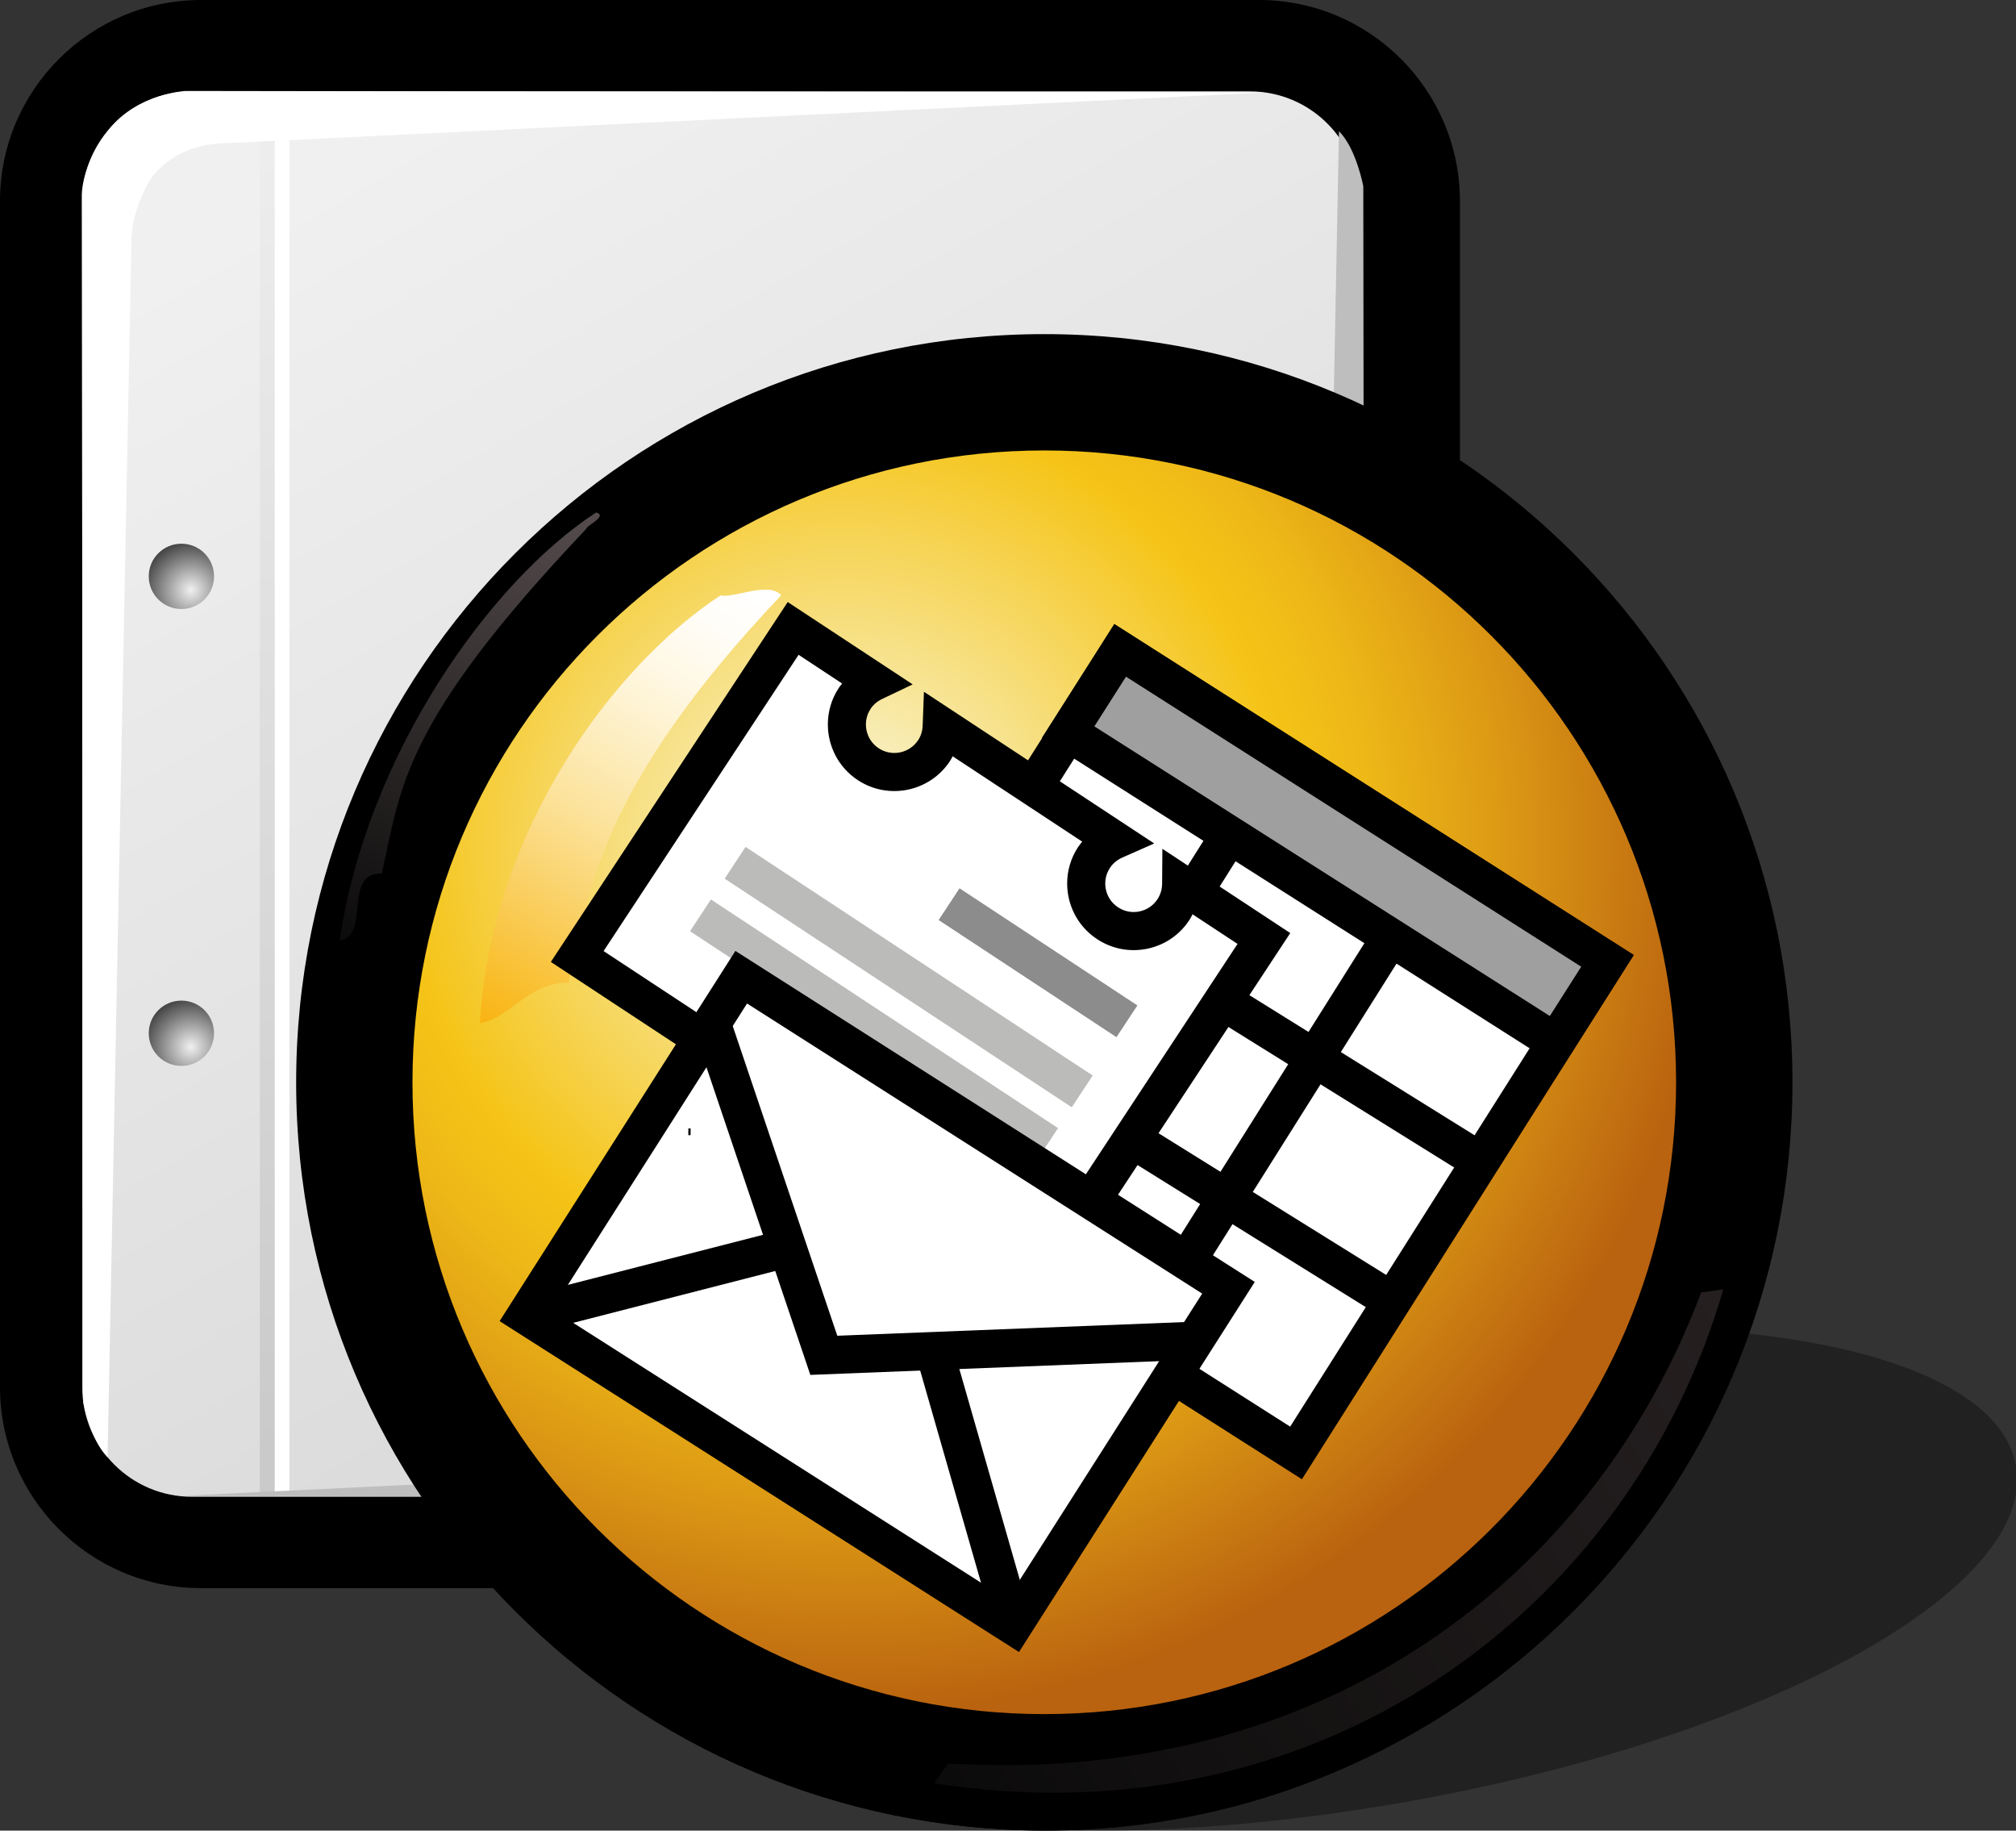 <?xml version="1.0" encoding="iso-8859-1"?>
<!-- Generator: Adobe Illustrator 9.0, SVG Export Plug-In  -->
<!DOCTYPE svg PUBLIC "-//W3C//DTD SVG 20000303 Stylable//EN"   "http://www.w3.org/TR/2000/03/WD-SVG-20000303/DTD/svg-20000303-stylable.dtd">
<svg  width="220.668pt" height="200.326pt" viewBox="0 0 220.668 200.326" xml:space="preserve">
	<rect x="0" y="0" width="220.668" height="200.326" fill="#333333" stroke="none"/>
	<g id="Layer_x0020_1" style="fill-rule:nonzero;clip-rule:nonzero;stroke:#000000;stroke-miterlimit:4;">
		<path style="opacity:0.35;fill-rule:evenodd;clip-rule:evenodd;stroke:none;" d="M144.101,148.11c-39.971,6.803-70.495,23.355-68.177,36.975c2.317,13.617,36.599,19.145,76.567,12.342c39.972-6.803,70.495-23.355,68.177-36.975s-36.597-19.145-76.567-12.342z"/>
		<path style="stroke:none;" d="M22,0C9.869,0,0,9.869,0,22v129.791c0,12.131,9.869,22,22,22h115.802c12.131,0,22-9.869,22-22V22c0-12.131-9.869-22-22-22H22z"/>
		<linearGradient id="aigrd1" gradientUnits="userSpaceOnUse" x1="38.95" y1="17.494" x2="120.673" y2="159.459">
			<stop  offset="0" style="stop-color:#F0F0F0"/>
			<stop  offset="1" style="stop-color:#D6D6D6"/>
		</linearGradient>
		<path style="fill:url(#aigrd1);stroke:none;" d="M148.802,151.791c0,6.627-5.373,12-12,12H21c-6.627,0-12-5.373-12-12V22c0-6.627,5.373-12,12-12h115.802c6.627,0,12,5.373,12,12v129.791z"/>
		<g>
			<radialGradient id="aigrd2" cx="20.892" cy="114.567" r="5.257" fx="20.892" fy="114.567" gradientUnits="userSpaceOnUse">
				<stop  offset="0" style="stop-color:#F0F0F0"/>
				<stop  offset="1" style="stop-color:#474747"/>
			</radialGradient>
			<path style="fill:url(#aigrd2);stroke:none;" d="M23.428,113.07c0,1.973-1.6,3.572-3.573,3.572c-1.974,0-3.573-1.6-3.573-3.572c0-1.974,1.6-3.573,3.573-3.573c1.973,0,3.573,1.6,3.573,3.573z"/>
			<radialGradient id="aigrd3" cx="20.892" cy="64.568" r="5.257" fx="20.892" fy="64.568" gradientUnits="userSpaceOnUse">
				<stop  offset="0" style="stop-color:#F0F0F0"/>
				<stop  offset="1" style="stop-color:#474747"/>
			</radialGradient>
			<path style="fill:url(#aigrd3);stroke:none;" d="M23.428,63.07c0,1.973-1.6,3.573-3.573,3.573c-1.974,0-3.573-1.6-3.573-3.573c0-1.974,1.6-3.573,3.573-3.573c1.973,0,3.573,1.6,3.573,3.573z"/>
		</g>
		<path style="fill:#FFFFFF;stroke:none;" d="M31.679,163.711h-1.613V12.642h1.613v151.069z"/>
		<linearGradient id="aigrd4" gradientUnits="userSpaceOnUse" x1="30.148" y1="16.844" x2="28.364" y2="158.226">
			<stop  offset="0" style="stop-color:#EDEDED"/>
			<stop  offset="1" style="stop-color:#CACACA"/>
		</linearGradient>
		<path style="fill:url(#aigrd4);stroke:none;" d="M30.054,163.711h-1.613V12.642h1.613v151.069z"/>
		<path style="fill:#FFFFFF;stroke:none;" d="M14.393,26.155l-2.618,133.308c-1.902-1.901-2.662-6.036-2.662-6.036L8.952,21.509c0,0-0.159-3.403,2.963-7.335c3.16-3.98,8.421-4.22,8.421-4.22l118.165,0.168l-113.615,5.54c-4.588,0-7.045,2.273-8.048,3.467
			c-0.812,0.967-2.392,4.104-2.445,7.026z"/>
		<path style="fill:#BEBEBE;stroke:none;" d="M143.945,147.664l2.617-133.308c1.902,1.9,2.662,6.035,2.662,6.035l0.161,131.918c0,0,0.159,3.402-2.963,7.335c-3.159,3.98-8.421,4.22-8.421,4.22l-118.166-0.168l113.616-5.54c4.588,0,7.045-2.273,8.048-3.467
			c0.812-0.967,2.392-4.104,2.445-7.025z"/>
		<path style="fill-rule:evenodd;clip-rule:evenodd;stroke:none;" d="M46.074,119.348c0,37.768,30.625,68.387,68.401,68.387c37.776,0,68.401-30.619,68.401-68.387c0-37.766-30.625-68.385-68.401-68.385c-37.775,0-68.401,30.619-68.401,68.385 M33.482,119.348c0-44.723,36.262-80.978,80.993-80.978
			c44.733,0,80.995,36.255,80.995,80.978s-36.262,80.979-80.995,80.979c-44.731,0-80.993-36.256-80.993-80.979z"/>
	</g>
	<g id="Layer_x0020_2" style="fill-rule:nonzero;clip-rule:nonzero;stroke:#000000;stroke-miterlimit:4;">
		<g style="stroke:none;">
			<g>
				<g>
					<path d="M33.116,118.423c0-44.833,36.349-81.175,81.191-81.175c44.844,0,81.195,36.342,81.195,81.175c0,44.83-36.352,81.171-81.195,81.171c-44.842,0-81.191-36.341-81.191-81.171z"/>
					<radialGradient id="aigrd5" cx="92.384" cy="92.591" r="95.271" fx="92.384" fy="92.591" gradientUnits="userSpaceOnUse">
						<stop  offset="0" style="stop-color:#F9FAE9"/>
						<stop  offset="0.506" style="stop-color:#F5C417"/>
						<stop  offset="0.604" style="stop-color:#EEB817"/>
						<stop  offset="0.766" style="stop-color:#DB9714"/>
						<stop  offset="0.973" style="stop-color:#BD6810"/>
						<stop  offset="1" style="stop-color:#B9620F"/>
					</radialGradient>
					<path style="fill-rule:evenodd;clip-rule:evenodd;fill:url(#aigrd5);" d="M38.292,118.655c0,41.975,34.032,75.998,76.015,75.998c41.981,0,76.016-34.023,76.016-75.998c0-41.968-34.034-75.993-76.016-75.993c-41.983,0-76.015,34.025-76.015,75.993z"/>
					<path style="fill:#0C0B0B;" d="M111.767,120.193v0.159h0.056v-0.159h-0.056z"/>
					<path style="fill-rule:evenodd;clip-rule:evenodd;" d="M45.148,118.438c0,38.182,30.962,69.138,69.159,69.138c38.193,0,69.155-30.956,69.155-69.138c0-38.19-30.962-69.145-69.155-69.145c-38.197,0-69.159,30.955-69.159,69.145 M32.416,118.438c0-45.22,36.664-81.875,81.891-81.875
						c45.231,0,81.893,36.655,81.893,81.875c0,45.216-36.661,81.871-81.893,81.871c-45.228,0-81.891-36.655-81.891-81.871z"/>
					<linearGradient id="aigrd6" gradientUnits="userSpaceOnUse" x1="52.074" y1="111.701" x2="81.542" y2="63.708">
						<stop  offset="0" style="stop-color:#F9B311"/>
						<stop  offset="0.112" style="stop-color:#F9C032"/>
						<stop  offset="0.291" style="stop-color:#FAD26A"/>
						<stop  offset="0.463" style="stop-color:#FCE39D"/>
						<stop  offset="0.625" style="stop-color:#FDEFC5"/>
						<stop  offset="0.773" style="stop-color:#FFF8E5"/>
						<stop  offset="0.903" style="stop-color:#FFFDF8"/>
						<stop  offset="1" style="stop-color:#FFFFFF"/>
					</linearGradient>
					<path style="fill-rule:evenodd;clip-rule:evenodd;fill:url(#aigrd6);" d="M78.889,65.143c-11.636,7.58-25.159,25.711-26.358,46.839c3.431-0.638,5.396-4.576,9.691-4.426c2.14-9.467,3.082-21.106,23.284-42.413c-1.365-1.567-5.271,0.383-6.618,0z"/>
					<linearGradient id="aigrd7" gradientUnits="userSpaceOnUse" x1="107.126" y1="201.269" x2="193.22" y2="149.774">
						<stop  offset="0" style="stop-color:#0C0B0B"/>
						<stop  offset="1" style="stop-color:#251F20"/>
					</linearGradient>
					<path style="fill-rule:evenodd;clip-rule:evenodd;fill:url(#aigrd7);" d="M188.626,141.101c-10.226,35.295-44.552,60.579-86.398,54.045l1.576-2.171c40.954,2.473,70.624-20.149,82.399-51.545l2.423-0.329z"/>
					<radialGradient id="aigrd8" cx="37.179" cy="102.952" r="54.64" fx="37.179" fy="102.952" gradientUnits="userSpaceOnUse">
						<stop  offset="0" style="stop-color:#0C0B0B"/>
						<stop  offset="1" style="stop-color:#554C4D"/>
					</radialGradient>
					<path style="fill-rule:evenodd;clip-rule:evenodd;fill:url(#aigrd8);" d="M65.249,56.08c-11.636,7.58-25.13,26.589-28.069,46.872c3.427-0.638,0.317-7.51,4.61-7.36c2.137-9.465,2.161-16.391,22.363-37.702c0-0.371,2.443-1.425,1.096-1.81z"/>
				</g>
			</g>
			<g>
				<g>
					<g style="fill:#9F9F9F;">
						<path style="fill:#FFFFFF;" d="M88.512,125.017l53.352,33.978l34.087-53.846l-53.338-33.976l-34.101,53.844z"/>
						<path style="fill:#000000;" d="M120.853,70.058L85.64,125.66l56.867,36.215l36.32-57.368l-56.856-36.214l-1.118,1.765z M123.256,74.054c3.185,2.027,46.658,29.718,49.824,31.734c-2.011,3.175-29.839,47.136-31.86,50.328c-3.184-2.029-46.666-29.721-49.836-31.74
							c2.013-3.172,29.851-47.132,31.873-50.322z"/>
						<path d="M175.951,105.148l-5.668,8.908l-53.374-33.932l5.704-8.953l53.338,33.976z"/>
						<path style="fill:#000000;" d="M120.856,70.053l-6.824,10.712l56.89,36.169l7.906-12.426l-56.853-36.214l-1.119,1.758z M123.25,74.05c3.177,2.022,46.649,29.715,49.826,31.736c-1.087,1.707-2.348,3.686-3.434,5.396c-3.178-2.02-46.675-29.675-49.855-31.695
							c1.095-1.719,2.371-3.722,3.463-5.437z"/>
						<path d="M152.36,102.332l-27.933,44.36"/>
						<path style="fill:#000000;" d="M122.664,145.583l3.526,2.222l27.935-44.364l-3.529-2.219l-27.932,44.361z"/>
						<path d="M134.405,91.672l-27.945,44.358"/>
						<path style="fill:#000000;" d="M104.695,134.92l3.527,2.223l27.945-44.36l-3.526-2.22l-27.946,44.358z"/>
						<path d="M156.233,105.764"/>
						<path d="M138.612,133.118"/>
						<path d="M111.52,88.58"/>
						<path d="M164.974,122.395"/>
						<path d="M162.594,127.431l-53.952-33.566"/>
						<path style="fill:#000000;" d="M107.541,95.633l53.952,33.57l2.202-3.543l-53.951-33.564l-2.203,3.537z"/>
						<path d="M152.055,142.175l-53.942-33.565"/>
						<path style="fill:#000000;" d="M97.012,110.379l53.943,33.568l2.202-3.54l-53.943-33.568l-2.202,3.54z"/>
						<path d="M111.747,115.876"/>
						<path d="M129.339,88.768"/>
					</g>
					<g style="fill:#BBBBBA;">
						<path style="fill:#FFFFFF;" d="M95.671,74.601c-0.827,0.394-1.576,0.998-2.119,1.821c-1.579,2.401-0.914,5.625,1.485,7.204c2.396,1.579,5.621,0.917,7.2-1.484c0.542-0.823,0.802-1.749,0.837-2.667l18.926,12.465c-0.885,0.39-1.678,1.023-2.25,1.891
							c-1.579,2.398-0.914,5.622,1.484,7.199c2.396,1.581,5.62,0.919,7.199-1.483c0.572-0.867,0.843-1.844,0.852-2.813l9.058,5.965l-23.638,35.901L63.181,104.67l23.635-35.9l8.855,5.831z"/>
						<path style="fill:#000000;" d="M85.075,67.623l-24.78,37.641l55.007,36.222l25.929-39.381l-13.999-9.22l-0.029,3.83c-0.006,0.605-0.18,1.188-0.508,1.685c-0.457,0.697-1.158,1.172-1.972,1.338c-0.813,0.169-1.646,0.011-2.34-0.448
							c-0.697-0.46-1.172-1.159-1.339-1.973c-0.17-0.815-0.01-1.646,0.448-2.342c0.324-0.492,0.792-0.885,1.351-1.132l3.495-1.543l-25.205-16.601l-0.14,3.695c-0.023,0.599-0.189,1.138-0.496,1.602c-0.944,1.435-2.88,1.833-4.314,0.89
							c-1.435-0.945-1.834-2.881-0.89-4.317c0.305-0.462,0.734-0.829,1.274-1.086l3.333-1.59l-13.678-9.01l-1.147,1.74z M87.411,71.655c1.505,0.992,2.911,1.92,4.767,3.143c-0.125,0.158-0.255,0.311-0.366,0.479c-0.811,1.231-1.197,2.621-1.197,3.995
							c0,2.371,1.153,4.699,3.277,6.096c3.352,2.208,7.877,1.276,10.088-2.079c0.11-0.168,0.2-0.35,0.297-0.528c3.081,2.028,11.044,7.274,14.181,9.341c-0.153,0.188-0.312,0.375-0.446,0.582c-0.794,1.203-1.202,2.582-1.202,3.99c0,0.492,0.05,0.989,0.152,1.486
							c0.394,1.904,1.505,3.542,3.13,4.611c1.623,1.07,3.566,1.442,5.474,1.051c1.905-0.393,3.543-1.503,4.612-3.129c0.136-0.207,0.245-0.426,0.358-0.643c1.916,1.262,3.396,2.234,4.923,3.241c-1.969,2.991-19.377,29.43-21.346,32.421
							c-3.137-2.067-44.909-29.573-48.044-31.637c1.969-2.991,19.373-29.427,21.343-32.42z"/>
						<g>
							<path style="fill:#FFFFFF;" d="M123.353,111.759l-19.464-12.816"/>
							<path style="fill:#8C8C8C;" d="M124.497,110.023l-2.29,3.476l-19.465-12.818l2.286-3.475l19.469,12.817z"/>
						</g>
						<g>
							<path d="M118.456,119.432L80.462,94.417"/>
							<path d="M119.604,117.694l-2.291,3.476L79.321,96.151l2.286-3.473l37.997,25.016z"/>
						</g>
						<g>
							<path d="M114.666,125.187l-37.99-25.017"/>
							<path d="M115.809,123.449l-2.286,3.471l-37.992-25.015l2.287-3.474l37.991,25.018z"/>
						</g>
					</g>
					<g style="fill:#FFFFFF;">
						<path d="M57.565,143.936l53.333,33.971l23.568-36.988l-53.334-33.98l-23.568,36.998z"/>
						<path style="fill:#000000;" d="M79.375,105.818l-24.688,38.753l56.849,36.212l25.809-40.502L80.494,104.06l-1.119,1.759z M81.771,109.814c3.175,2.024,46.644,29.718,49.819,31.744c-1.932,3.028-19.398,30.44-21.329,33.47c-3.174-2.022-46.644-29.711-49.818-31.732
							c1.93-3.029,19.397-30.448,21.328-33.481z"/>
						<path d="M77.908,111.995l12.265,36.318l40.601-1.599"/>
						<path style="fill:#000000;" d="M75.935,112.662l12.763,37.793l42.159-1.662l-0.165-4.161c0,0-36.161,1.425-39.043,1.538c-0.917-2.719-11.766-34.841-11.766-34.841l-3.948,1.333z"/>
						<path d="M110.899,177.906l-8.625-30.071"/>
						<path style="fill:#000000;" d="M100.271,148.411l8.625,30.07l4.008-1.151l-8.627-30.066l-4.006,1.147z"/>
						<path d="M57.565,143.936l28.648-7.349"/>
						<path style="fill:#000000;" d="M57.047,141.914l1.036,4.039l28.649-7.349l-1.035-4.036l-28.65,7.346z"/>
					</g>
				</g>
			</g>
		</g>
		<path style="stroke:none;" d="M75.342,124.218l0.248,0.002l0.006-0.732l-0.248-0.002l-0.007,0.732z"/>
	</g>
</svg>
